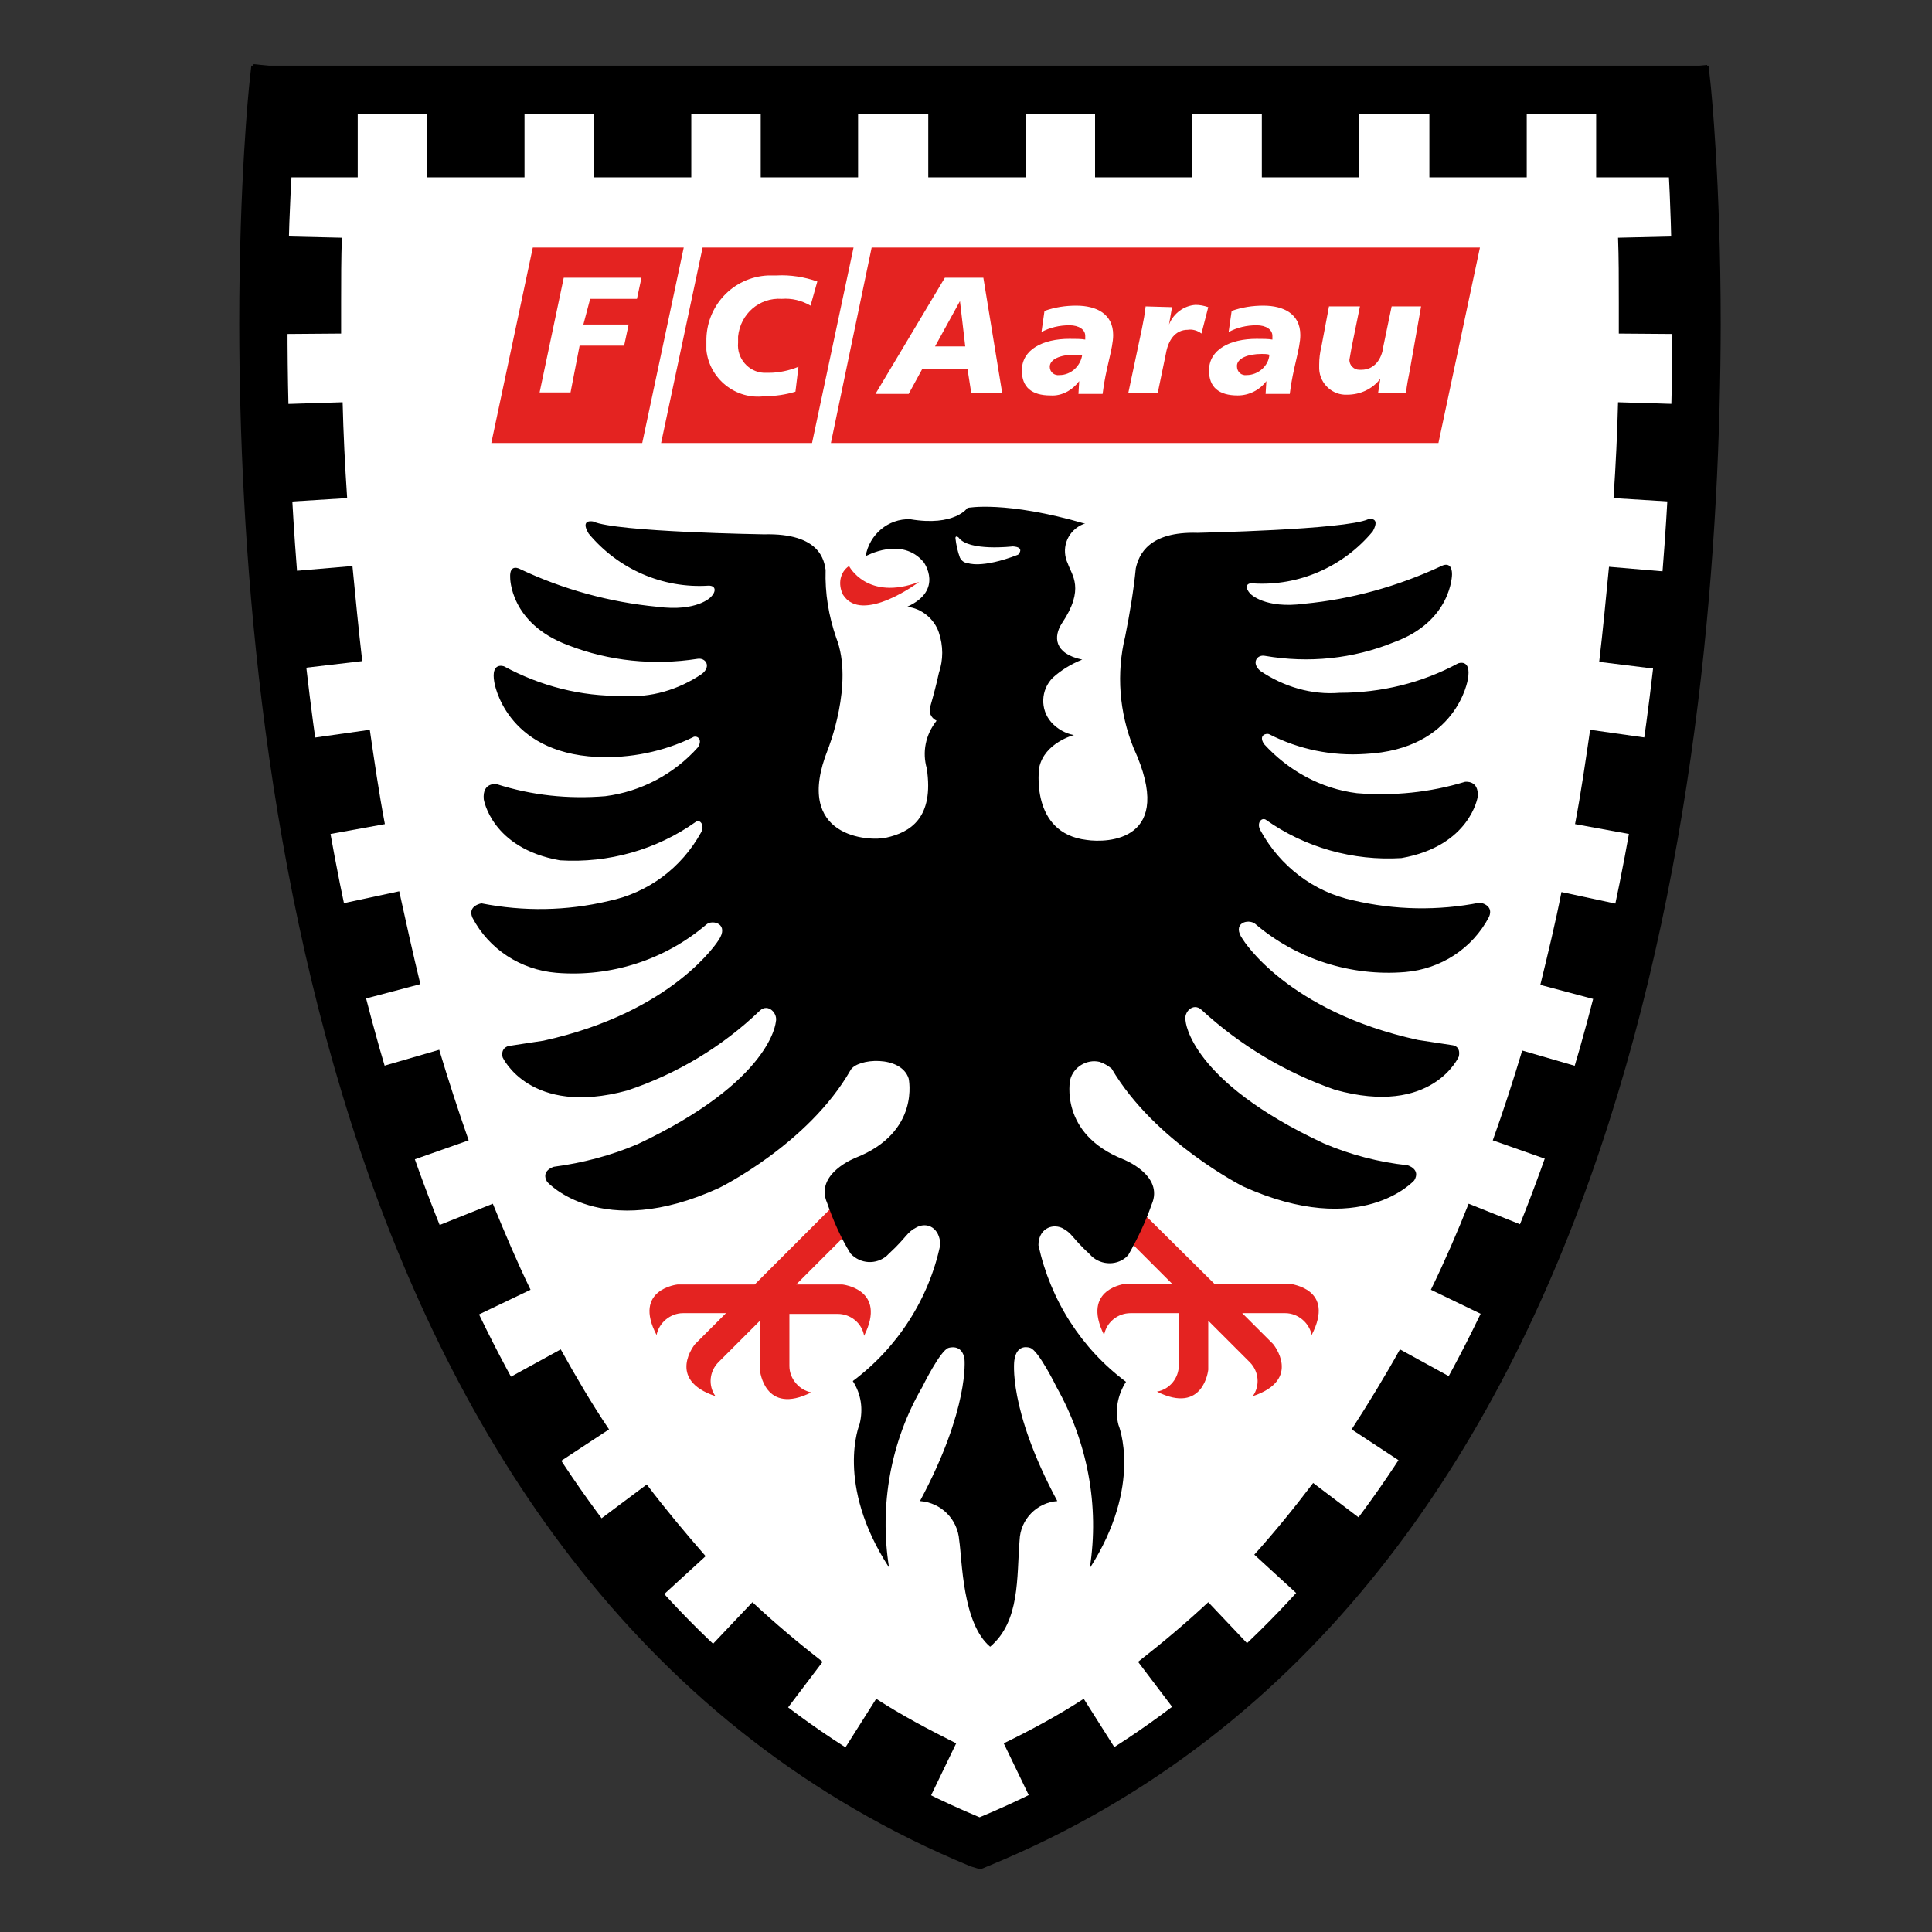 <?xml version="1.0" encoding="utf-8"?>
<!-- Generator: Adobe Illustrator 25.3.1, SVG Export Plug-In . SVG Version: 6.00 Build 0)  -->
<svg version="1.1" id="Ebene_1" xmlns="http://www.w3.org/2000/svg" xmlns:xlink="http://www.w3.org/1999/xlink" x="0px" y="0px"
	 viewBox="0 0 256 256" style="enable-background:new 0 0 256 256;" xml:space="preserve">
<rect x="0" y="0" width="256" height="256" fill="#333333" stroke="none"/>
<style type="text/css">
	.st0{fill:none;}
	.st1{fill:#FFFFFF;}
	.st2{fill:#E42321;}
</style>
<rect x="-51.3" y="-102.4" class="st0" width="362" height="362"/>
<g id="Gruppe_13433">
	<g id="Gruppe_13414">
		<path id="Pfad_17153" class="st1" d="M223.5,11.8c0,0,19.5,186.3-93.7,232.4C16.7,198.2,36.2,11.8,36.2,11.8H223.5z"/>
	</g>
	<g id="Gruppe_13415">
		<path id="Pfad_17154" d="M128.6,247.3C42.1,211.6,31.8,98.3,31.7,43l0,0c0-19.1,1.3-31.4,1.3-31.5l0,0l0.3-2.8h193.1l0.3,2.8
			c0,0.1,1.3,12.4,1.3,31.5l0,0c-0.1,55.3-10.4,168.6-96.9,204.2l0,0l-1.2,0.5L128.6,247.3L128.6,247.3z M38.1,43
			c-0.1,54.6,11,164.2,91.7,197.8l0,0c80.7-33.5,91.8-143.2,91.8-197.8l0,0c0-13.4-0.6-23.3-1-27.9H39.2
			C38.8,19.7,38.1,29.6,38.1,43L38.1,43z"/>
	</g>
	<g id="Gruppe_13416">
		<path id="Pfad_17155" class="st2" d="M70.6,32.8h20l-5.5,25.9h-20L70.6,32.8z"/>
	</g>
	<g id="Gruppe_13417">
		<path id="Pfad_17156" class="st2" d="M93.1,32.8h20l-5.5,25.9h-20L93.1,32.8z"/>
	</g>
	<g id="Gruppe_13418">
		<path id="Pfad_17157" class="st2" d="M115.5,32.8h80.6l-5.5,25.9h-80.5L115.5,32.8z"/>
	</g>
	<g id="Gruppe_13419">
		<path id="Pfad_17158" class="st1" d="M74.7,36.8h10.3l-0.6,2.8h-6.2L77.3,43h6l-0.6,2.8h-5.9L75.6,52h-4.1L74.7,36.8z"/>
	</g>
	<g id="Gruppe_13420">
		<path id="Pfad_17159" class="st1" d="M107.4,40.5c-1.2-0.7-2.5-1-3.8-0.9c-3-0.2-5.5,2-5.8,5c0,0.3,0,0.5,0,0.8
			c-0.2,2.1,1.4,3.9,3.4,4c0,0,0,0,0,0c0.2,0,0.5,0,0.7,0c1.3,0,2.7-0.3,3.9-0.8l-0.4,3.3c-1.3,0.4-2.7,0.6-4.1,0.6
			c-3.8,0.5-7.3-2.3-7.7-6.1c0-0.4,0-0.7,0-1.1c-0.1-4.7,3.5-8.6,8.2-8.8c0,0,0.1,0,0.1,0c0.3,0,0.7,0,1,0c1.8-0.1,3.7,0.2,5.4,0.8
			L107.4,40.5z"/>
	</g>
	<g id="Gruppe_13421">
		<path id="Pfad_17160" class="st1" d="M125.2,36.8h5.1l2.5,15.3h-4.1l-0.5-3.2h-6l-1.8,3.3H116L125.2,36.8z M127.2,39.9L127.2,39.9
			l-3.3,6h4L127.2,39.9z"/>
	</g>
	<g id="Gruppe_13422">
		<path id="Pfad_17161" class="st1" d="M143,50.5L143,50.5L143,50.5c-0.9,1.2-2.3,2-3.8,1.9c-2.5,0-3.8-1.1-3.8-3.3
			c0-2.8,2.8-4.2,6.3-4.2c0.8,0,1.6,0,2.1,0.1c0-0.2,0-0.3,0-0.5c0-0.8-0.8-1.4-2.1-1.4c-1.3,0-2.6,0.3-3.7,0.9l0.4-2.8
			c1.4-0.5,2.8-0.7,4.2-0.7c2.7,0,4.9,1.1,4.9,3.9c0,1.8-1,4.4-1.4,7.8h-3.2L143,50.5z M140.4,49.7c1.5,0,2.8-1.2,3-2.7
			c-0.3,0-0.7,0-1,0c-1.9,0-3.3,0.6-3.3,1.6C139.1,49.3,139.7,49.8,140.4,49.7C140.4,49.8,140.4,49.8,140.4,49.7"/>
	</g>
	<g id="Gruppe_13423">
		<path id="Pfad_17162" class="st1" d="M155.3,40.7l-0.4,2.3l0,0c0.6-1.5,2-2.5,3.5-2.6c0.6,0,1.1,0.1,1.7,0.3l-0.9,3.5
			c-0.5-0.4-1.2-0.6-1.8-0.5c-1.7,0-2.6,1.4-2.9,3.1l-1.1,5.3h-3.9l1.8-8.5c0.2-1,0.4-2,0.5-3L155.3,40.7z"/>
	</g>
	<g id="Gruppe_13424">
		<path id="Pfad_17163" class="st1" d="M167.8,50.5L167.8,50.5L167.8,50.5c-0.9,1.2-2.3,1.9-3.8,1.9c-2.5,0-3.8-1.1-3.8-3.3
			c0-2.8,2.8-4.2,6.3-4.2c0.8,0,1.6,0,2.1,0.1c0-0.2,0-0.3,0-0.5c0-0.8-0.8-1.4-2.1-1.4c-1.3,0-2.6,0.3-3.7,0.9l0.4-2.8
			c1.4-0.5,2.8-0.7,4.2-0.7c2.7,0,4.9,1.1,4.9,3.9c0,1.8-1,4.4-1.4,7.8h-3.2L167.8,50.5z M165.2,49.7c1.5,0,2.9-1.2,3-2.7
			c-0.3-0.1-0.7-0.1-1-0.1c-1.9,0-3.3,0.6-3.3,1.6C163.9,49.3,164.5,49.8,165.2,49.7C165.3,49.7,165.3,49.7,165.2,49.7"/>
	</g>
	<g id="Gruppe_13425">
		<path id="Pfad_17164" class="st1" d="M186.8,49.1c-0.2,1-0.4,2-0.5,3h-3.7l0.3-1.9l0,0c-1.1,1.4-2.7,2.1-4.4,2.1
			c-1.9,0.1-3.6-1.4-3.7-3.4c0,0,0-0.1,0-0.1c0-0.1,0-0.3,0-0.5c0-0.8,0.1-1.6,0.3-2.4l1-5.3h4.1l-1.1,5.4c-0.1,0.6-0.2,1.1-0.3,1.7
			c0,0.7,0.6,1.3,1.3,1.3c0,0,0,0,0,0c0.1,0,0.2,0,0.3,0c1.7,0,2.7-1.4,2.9-3.1l1.1-5.3h3.9L186.8,49.1z"/>
	</g>
	<g id="Gruppe_13426">
		<path id="Pfad_17165" class="st2" d="M89.8,170.2H100l11.4-11.4l2.7,2.8l-8.6,8.6h6.1c0,0,6,0.6,2.9,6.8c-0.3-1.7-1.8-2.9-3.5-2.9
			h-6.4v6.9c0,1.7,1.3,3.2,2.9,3.5c-6.2,3.1-6.8-2.9-6.8-2.9V175l-5.5,5.5c-1.2,1.2-1.4,3.1-0.4,4.5c-6.6-2.2-2.7-6.9-2.7-6.9
			l4.1-4.1h-5.7c-1.7,0-3.2,1.3-3.5,2.9C83.8,170.8,89.8,170.2,89.8,170.2"/>
	</g>
	<g id="Gruppe_13427">
		<path id="Pfad_17166" class="st2" d="M171,170.1h-10.1l-11.5-11.4l-2.7,2.8l8.6,8.6h-6.1c0,0-6,0.6-2.9,6.8
			c0.3-1.7,1.8-2.9,3.5-2.9h6.4v6.9c0,1.7-1.2,3.2-2.9,3.5c6.2,3.1,6.8-2.9,6.8-2.9V175l5.5,5.5c1.2,1.2,1.4,3.1,0.4,4.5
			c6.6-2.2,2.7-6.9,2.7-6.9l-4.1-4.1h5.7c1.7,0,3.2,1.3,3.5,2.9C177,170.7,171,170.2,171,170.1"/>
	</g>
	<g id="Gruppe_13428">
		<path id="Pfad_17167" class="st2" d="M112.5,75c0,0,2.4,4.7,9.3,2.1c0,0-7.6,5.7-10.1,1.7C111,77.4,111.3,75.8,112.5,75"/>
	</g>
	<g id="Gruppe_13429">
		<path id="Pfad_17168" d="M122.8,101.8c1,6.6-2.2,8.5-5.4,9.2c-2.1,0.5-12.4,0.1-7.7-11.7c0,0,3.5-8.7,1.1-14.8
			c-1-2.9-1.5-5.9-1.4-9c-0.2-1.1-0.6-4.9-8.2-4.7c0,0-19.6-0.3-22.6-1.7c0,0-1.8-0.4-0.6,1.6c3.9,4.7,9.8,7.3,15.9,6.9
			c1,0,1,0.8,0.3,1.5c0,0-1.8,2-7.1,1.3c-6.3-0.6-12.5-2.3-18.2-5c0,0-1.4-0.8-1.3,1.1c0,0-0.1,6.1,7.7,9c5.4,2.1,11.3,2.7,17.1,1.8
			c1.1-0.2,1.9,1,0.6,2c-3.1,2.1-6.8,3.2-10.5,2.9c-5.5,0.1-10.9-1.3-15.7-3.9c0,0-1.8-0.7-1.3,2.1c0,0,1.4,9.3,13.6,9.9
			c4.4,0.2,8.8-0.7,12.7-2.6c0.4-0.3,1.4,0.1,0.7,1.3c-3.2,3.6-7.6,5.9-12.3,6.5c-4.9,0.4-9.7-0.1-14.4-1.6c0,0-1.9-0.3-1.7,2
			c0,0,1,6.5,10.1,8.1c6.4,0.4,12.8-1.4,18-5.1c0.6-0.4,1.2,0.5,0.7,1.4c-2.6,4.7-7,8-12.3,9.1c-5.5,1.3-11.2,1.4-16.8,0.3
			c0,0-1.9,0.3-1.2,1.9c2.2,4.2,6.4,6.9,11.1,7.3c7.2,0.6,14.4-1.7,19.9-6.4c0.8-0.7,3.1-0.1,1.6,2.1c0,0-5.9,9.5-23.2,13.3
			c0,0-2.7,0.4-4.6,0.7c0,0-1.1,0.2-0.8,1.5c0,0,3.6,7.9,16.5,4.4c6.6-2.2,12.6-5.8,17.6-10.6c1.1-1,2.4,0.4,2.1,1.5
			c0,0-0.5,7.8-18.3,16.2c-3.5,1.5-7.3,2.5-11.1,3c0,0-1.8,0.5-0.9,2c0,0,7.1,8,22.8,0.8c0,0,11.8-5.8,17.4-15.6
			c0.9-1.6,6.7-2,7.7,1.1c0,0,1.6,7.1-7,10.5c0,0-5.5,2.1-3.8,6c0.8,2.3,1.8,4.6,3.1,6.7c1.3,1.4,3.4,1.5,4.8,0.3c0,0,0,0,0,0
			c0.1-0.1,0.2-0.2,0.3-0.3c2.4-2.2,2.3-2.8,3.7-3.5c1.4-0.7,3,0.1,3.1,2.3c-1.5,7.2-5.7,13.7-11.6,18.1c1.1,1.7,1.4,3.7,0.9,5.7
			c0,0-3.3,7.9,3.9,19c-1.3-8.2,0.2-16.7,4.4-23.9c0,0,2.4-4.9,3.5-5.2c0,0,1.8-0.6,2.1,1.5c0,0,0.7,6.5-5.9,18.8
			c2.8,0.2,5,2.4,5.2,5.2c0.4,2.6,0.4,11,4.1,14.1c4-3.4,3.5-9.2,3.9-14.1c0.1-2.8,2.3-5,5-5.2c-6.6-12.3-5.7-18.6-5.7-18.6
			c0.3-2.4,2.1-1.7,2.1-1.7c1.1,0.3,3.5,5.2,3.5,5.2c4.1,7.3,5.7,15.7,4.4,24c7.1-11.1,3.8-19,3.8-19c-0.5-1.9-0.1-4,1-5.7
			c-5.9-4.4-10-10.8-11.6-18.1c0-2.1,1.7-2.9,3.1-2.3c1.4,0.7,1.3,1.3,3.7,3.5c1.2,1.4,3.4,1.6,4.8,0.4l0.3-0.3
			c1.2-2.1,2.3-4.4,3.1-6.7c1.7-3.9-3.8-6-3.8-6c-8.5-3.4-7-10.5-7-10.5c0.4-1.7,2.2-2.8,3.9-2.4c0,0,0,0,0,0
			c0.6,0.2,1.1,0.5,1.6,0.9c5.7,9.7,17.4,15.6,17.4,15.6c15.7,7.1,22.7-0.8,22.7-0.8c0.9-1.5-0.9-2-0.9-2c-3.8-0.4-7.6-1.4-11.1-2.9
			c-17.8-8.3-18.3-16.2-18.3-16.2c-0.3-1.2,1-2.5,2.1-1.5c5.1,4.7,11.1,8.3,17.7,10.6c12.9,3.6,16.4-4.4,16.4-4.4
			c0.3-1.4-0.8-1.5-0.8-1.5l-4.6-0.7c-17.4-3.8-23.2-13.3-23.2-13.3c-1.6-2.2,0.7-2.8,1.6-2.1c5.5,4.7,12.7,7,19.9,6.4
			c4.7-0.4,8.9-3.1,11.1-7.3c0.7-1.6-1.2-1.9-1.2-1.9c-5.5,1.1-11.3,1-16.8-0.3c-5.2-1.1-9.7-4.5-12.3-9.3c-0.5-0.9,0.1-1.7,0.7-1.4
			c5.2,3.7,11.6,5.5,18,5.1c9.1-1.6,10.1-8.1,10.1-8.1c0.2-2.3-1.7-2-1.7-2c-4.6,1.4-9.5,1.9-14.3,1.5c-4.8-0.6-9.1-3-12.3-6.5
			c-0.8-1.2,0.3-1.5,0.7-1.3c3.9,2,8.3,2.9,12.7,2.6c12.2-0.6,13.6-9.9,13.6-9.9c0.5-2.8-1.3-2.1-1.3-2.1
			c-4.8,2.6-10.2,3.9-15.7,3.9c-3.7,0.3-7.4-0.8-10.5-2.9c-1.2-1-0.5-2.2,0.6-2c5.8,1,11.7,0.4,17.1-1.8c7.7-2.8,7.7-9,7.7-9
			c0-1.9-1.4-1.1-1.4-1.1c-5.8,2.7-11.9,4.4-18.2,5c-5.2,0.7-7.1-1.3-7.1-1.3c-0.7-0.7-0.7-1.5,0.3-1.4c6.1,0.4,12-2.2,15.9-6.9
			c1.1-2-0.6-1.6-0.6-1.6c-3.1,1.4-22.6,1.8-22.6,1.8c-6.5-0.2-7.8,2.9-8.2,4.7c-0.3,3-0.8,6-1.4,9c-1.2,4.9-0.8,10.1,1.1,14.8
			c5.7,12.4-3.5,12.6-6.2,12.2c-7.6-0.9-6.3-9.6-6.3-9.6c0.7-3.3,4.6-4.3,4.6-4.3c-1.1-0.2-2.2-0.8-3-1.7c-1.5-1.7-1.4-4.3,0.2-5.9
			c1.1-1,2.4-1.8,3.9-2.4c-3.8-0.8-3.8-3.1-2.7-4.8c3.1-4.6,1.3-6.4,0.8-7.9c-0.9-1.9-0.2-4.1,1.7-5.1c0.2-0.1,0.4-0.2,0.6-0.2
			c-10.6-3.1-15.6-2.1-15.6-2.1s-1.7,2.5-7.6,1.5c-2.9-0.1-5.4,2-5.9,4.9c0,0,4.8-2.7,7.7,0.8c0,0,2.7,3.7-2.2,5.9
			c1.9,0.2,3.6,1.6,4.2,3.4c0.6,1.8,0.6,3.6,0,5.4c-0.3,1.4-0.7,2.9-1.1,4.3c-0.3,0.8,0,1.6,0.8,2
			C122.6,97.4,122.2,99.7,122.8,101.8 M134.9,73.5c-4.9,1.9-6.7,1.1-6.7,1.1c-0.4,0-0.8-0.3-1-0.7c-0.3-0.8-0.5-1.7-0.6-2.6
			c0-0.4,0.4-0.1,0.4-0.1c1.3,1.9,7.2,1.2,7.2,1.2C135.9,72.5,134.9,73.5,134.9,73.5"/>
	</g>
	<g id="Gruppe_13430">
		<path id="Pfad_17169" d="M109.2,236l6.9-10.9c3.4,2.2,7,4.1,10.6,5.9l0,0l-5.6,11.6C117.1,240.6,113.1,238.4,109.2,236L109.2,236z
			 M90.8,221.7l8.9-9.4c3,2.8,6.1,5.4,9.3,7.9l0,0l-7.8,10.3C97.6,227.7,94.1,224.8,90.8,221.7L90.8,221.7z M75.4,204.4l10.3-7.7
			c2.5,3.3,5.1,6.4,7.8,9.5l0,0l-9.5,8.7C81,211.5,78.1,208,75.4,204.4L75.4,204.4z M63,185l11.3-6.2c2,3.6,4.1,7.2,6.4,10.6l0,0
			l-10.8,7.1C67.4,192.8,65.1,188.9,63,185z M53.3,164.3l12-4.8c1.6,3.9,3.2,7.7,5,11.4l0,0l-11.7,5.6
			C56.7,172.4,54.9,168.4,53.3,164.3L53.3,164.3z M45.8,142.7l12.4-3.6c1.2,4,2.5,8,3.9,12l0,0l-12.2,4.3
			C48.5,151.1,47.1,147,45.8,142.7L45.8,142.7z M40.3,120.8l12.6-2.7c0.9,4.1,1.8,8.2,2.8,12.3l0,0l-12.5,3.3
			C42.1,129.4,41.1,125.1,40.3,120.8L40.3,120.8z M36.3,98.5L36.3,98.5l12.7-1.8c0.6,4.1,1.2,8.3,2,12.5l0,0l-12.7,2.3
			C37.5,107.2,36.8,102.8,36.3,98.5L36.3,98.5z M33.8,76.1l12.9-1.1c0.4,4.1,0.8,8.3,1.3,12.6l0,0l-12.8,1.5
			C34.6,84.8,34.2,80.4,33.8,76.1z M32.5,53.7l12.9-0.4c0.1,4.1,0.3,8.3,0.6,12.7l0,0l-12.9,0.8C32.8,62.3,32.6,57.9,32.5,53.7
			L32.5,53.7z M32.3,40.1c0-3.1,0-6.1,0.1-8.9l0,0l12.9,0.3c-0.1,2.7-0.1,5.5-0.1,8.6l0,0v4.1l0,0l-12.9,0.1
			C32.3,42.9,32.3,41.5,32.3,40.1L32.3,40.1z M32.7,21.8c0.4-8.3,0.9-13.2,0.9-13.3l0,0l12.9,1.3c0,0-0.5,4.5-0.8,12.5l0,0
			L32.7,21.8L32.7,21.8z"/>
	</g>
	<g id="Gruppe_13431">
		<path id="Pfad_17170" d="M133,231c3.7-1.8,7.2-3.7,10.6-5.9l0,0l6.9,10.9c-3.8,2.4-7.8,4.6-11.9,6.6l0,0L133,231L133,231z
			 M150.8,220.2c3.2-2.5,6.3-5.1,9.3-7.9l0,0l8.9,9.4c-3.3,3.1-6.8,6-10.4,8.8l0,0L150.8,220.2L150.8,220.2z M166.2,206
			c2.7-3,5.3-6.2,7.8-9.5l0,0l10.3,7.8c-2.7,3.6-5.6,7.1-8.6,10.4l0,0L166.2,206L166.2,206z M179.1,189.4c2.2-3.4,4.4-7,6.4-10.6
			l0,0l11.3,6.2c-2.1,3.9-4.4,7.8-6.9,11.5l0,0L179.1,189.4L179.1,189.4z M189.6,170.9c1.8-3.7,3.5-7.6,5-11.4l0,0l12,4.8
			c-1.7,4.1-3.5,8.2-5.4,12.2l0,0L189.6,170.9z M197.8,151.1c1.4-3.9,2.7-7.9,3.9-11.9l0,0l12.4,3.6c-1.2,4.2-2.6,8.5-4.1,12.6l0,0
			L197.8,151.1L197.8,151.1z M204.1,130.5c1-4.1,2-8.2,2.8-12.3l0,0l12.6,2.7c-0.9,4.3-1.9,8.6-3,12.9l0,0L204.1,130.5L204.1,130.5z
			 M208.7,109.2c0.8-4.2,1.4-8.4,2-12.5l0,0l12.7,1.8c-0.6,4.2-1.3,8.6-2.1,13l0,0L208.7,109.2L208.7,109.2z M211.9,87.7
			c0.5-4.2,0.9-8.5,1.3-12.6l0,0l12.9,1.1c-0.4,4.2-0.8,8.6-1.3,13.1l0,0L211.9,87.7z M213.8,66c0.3-4.4,0.5-8.7,0.6-12.7l0,0
			l12.9,0.4c-0.1,4.2-0.3,8.6-0.6,13.1l0,0L213.8,66L213.8,66z M214.5,44.2c0-1.4,0-2.8,0-4.1l0,0c0-3.1,0-6-0.1-8.6l0,0l12.9-0.3
			c0,2.8,0.1,5.7,0.1,8.9l0,0v4.2l0,0L214.5,44.2L214.5,44.2z M213.4,9.9L213.4,9.9l12.8-1.3c0,0.1,0.5,5,0.9,13.3l0,0l-12.9,0.6
			C213.8,14.4,213.4,9.9,213.4,9.9L213.4,9.9z"/>
	</g>
	<g id="Gruppe_13432">
		<path id="Pfad_17171" d="M211.5,23.5V10.6h12.9v12.9H211.5z M189.4,23.5V10.6h12.9v12.9H189.4z M167.2,23.5V10.6h12.9v12.9H167.2z
			 M145.1,23.5V10.6H158v12.9H145.1z M123,23.5V10.6h12.9v12.9H123z M100.8,23.5V10.6h12.9v12.9H100.8z M78.7,23.5V10.6h12.9v12.9
			H78.7z M56.6,23.5V10.6h12.9v12.9H56.6z M34.5,23.5V10.6h12.9v12.9H34.5z"/>
	</g>
</g>
</svg>
